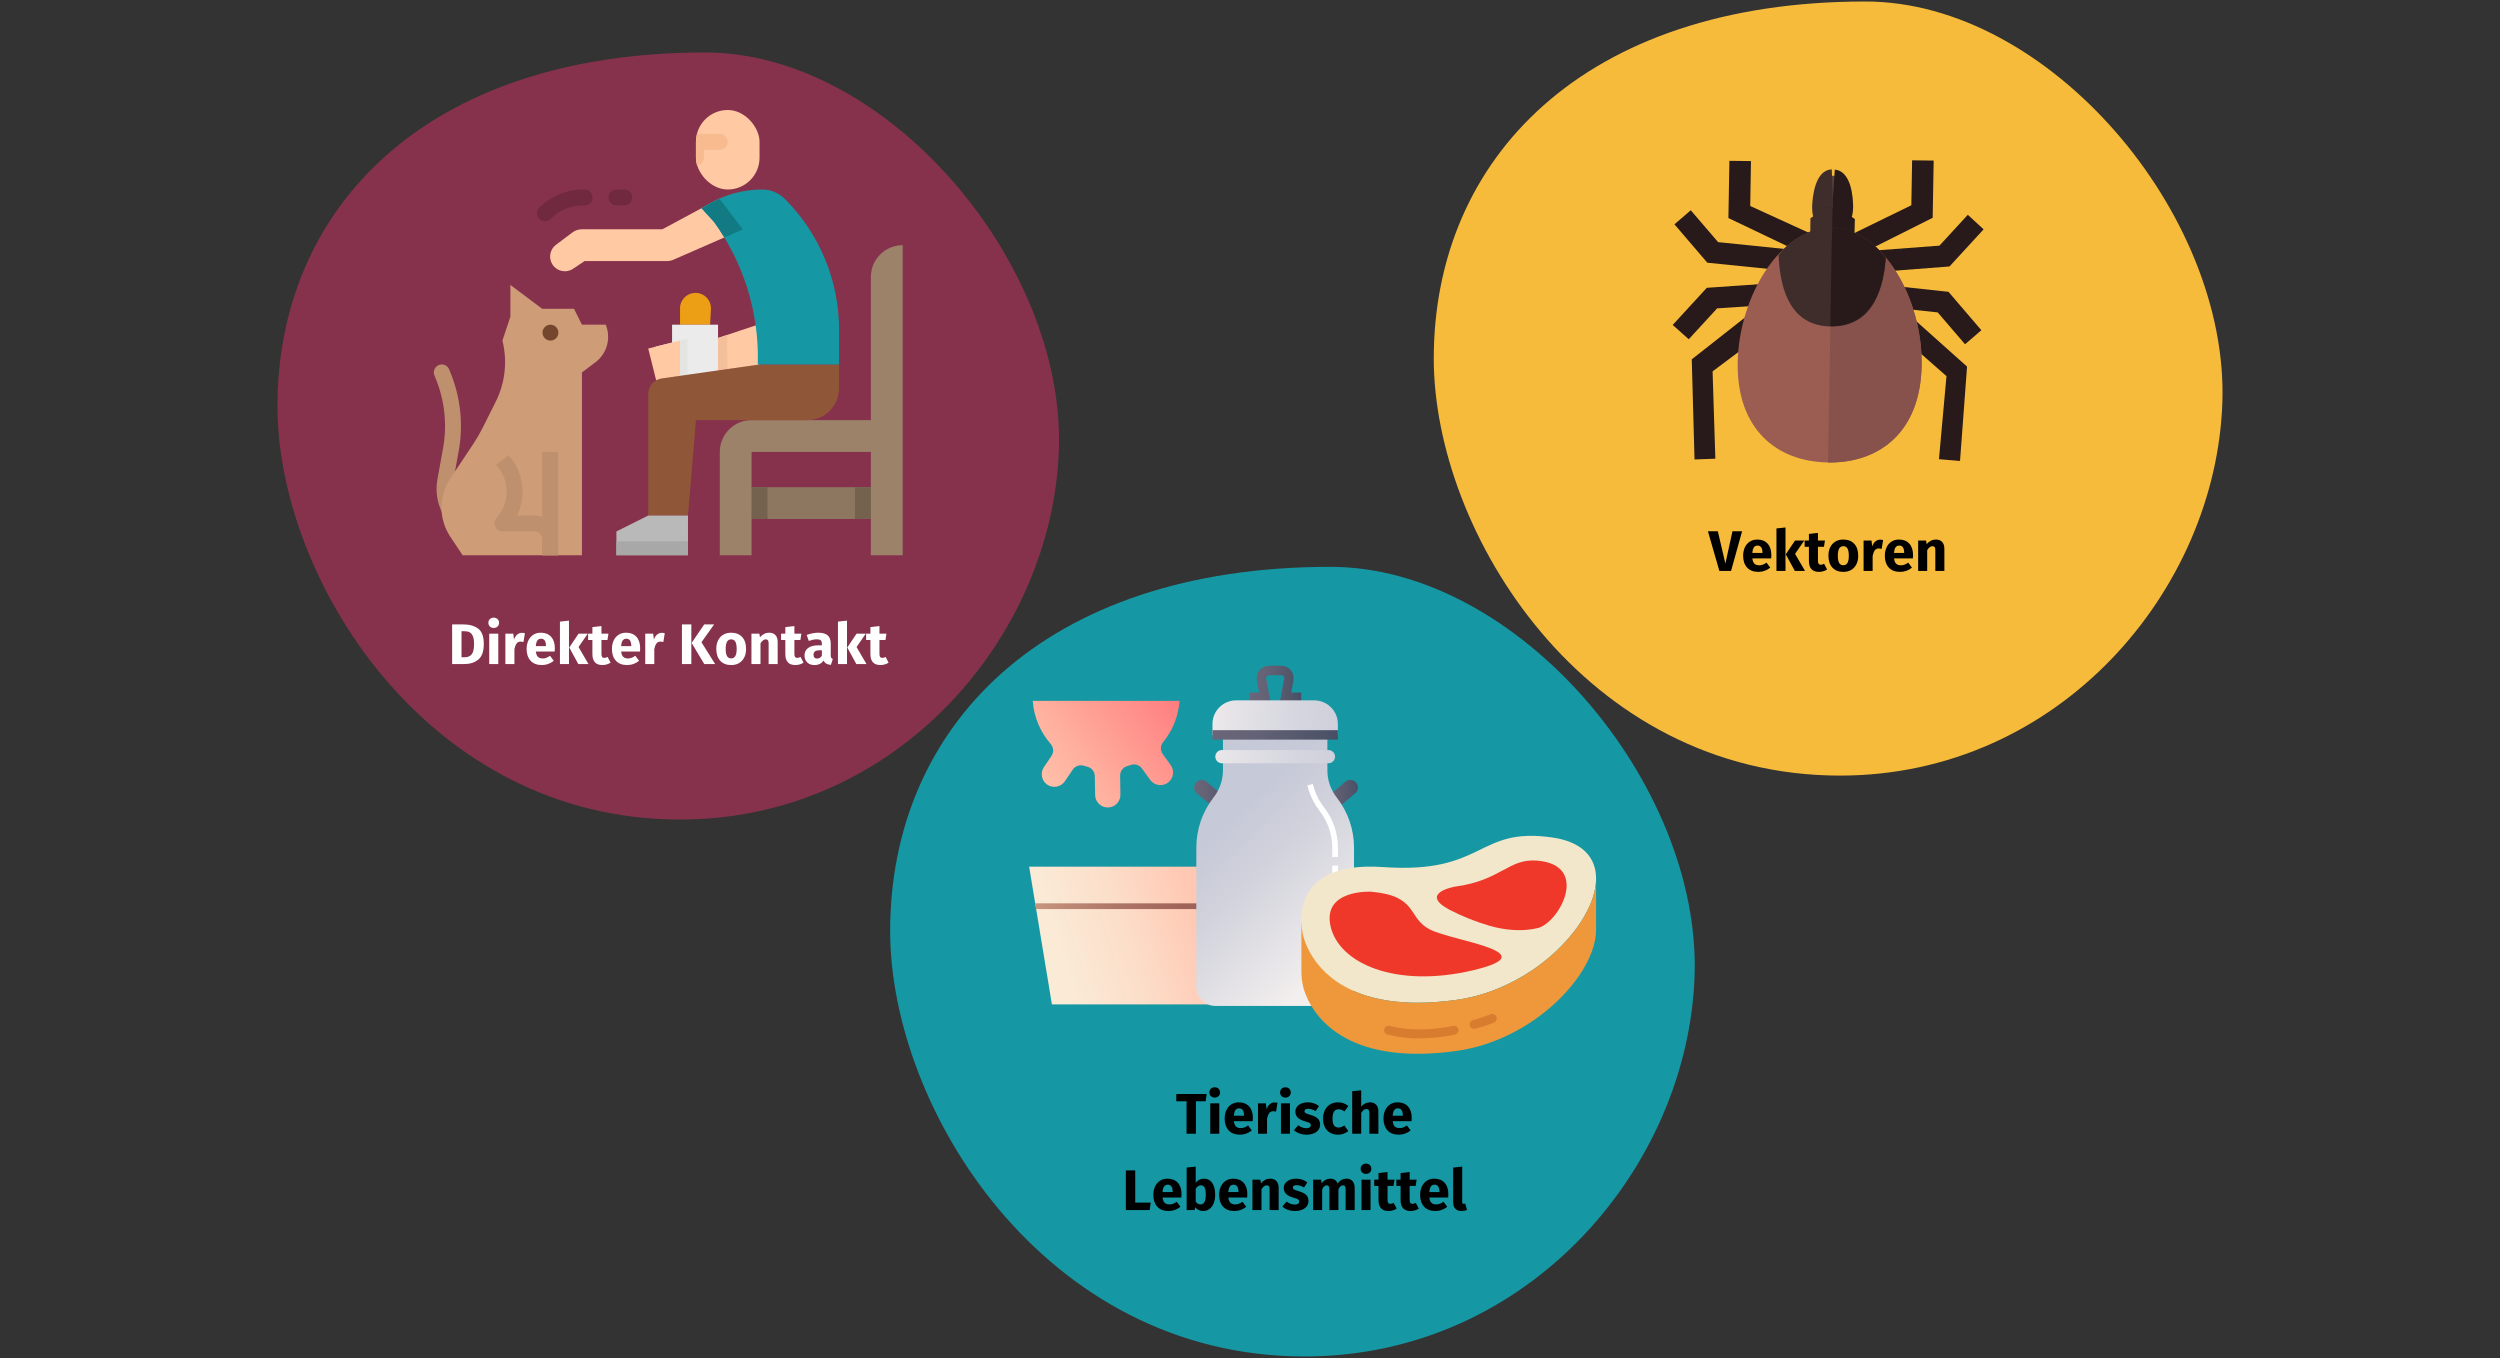 <?xml version="1.0" encoding="UTF-8"?>
<svg xmlns="http://www.w3.org/2000/svg" xmlns:xlink="http://www.w3.org/1999/xlink" width="786px" height="427px" viewBox="0 0 786 427" version="1.1">
  <rect x="0" y="0" width="786" height="427" fill="#333333" stroke="none"/>
  <title>zoonosen-uebertragungswege</title>
  <defs>
    <linearGradient x1="0.001%" y1="49.997%" x2="100.004%" y2="49.997%" id="linearGradient-1">
      <stop stop-color="#6B667A" offset="0%"></stop>
      <stop stop-color="#646276" offset="32.71%"></stop>
      <stop stop-color="#52566B" offset="79.16%"></stop>
      <stop stop-color="#474F65" offset="100%"></stop>
    </linearGradient>
    <linearGradient x1="0.002%" y1="50.002%" x2="100.003%" y2="50.002%" id="linearGradient-2">
      <stop stop-color="#6B667A" offset="0%"></stop>
      <stop stop-color="#646276" offset="32.71%"></stop>
      <stop stop-color="#52566B" offset="79.16%"></stop>
      <stop stop-color="#474F65" offset="100%"></stop>
    </linearGradient>
    <linearGradient x1="-1.701%" y1="69.863%" x2="118.239%" y2="4.533%" id="linearGradient-3">
      <stop stop-color="#FFC1A9" offset="0%"></stop>
      <stop stop-color="#FFB09F" offset="27.19%"></stop>
      <stop stop-color="#FF8584" offset="80.55%"></stop>
      <stop stop-color="#FF7479" offset="100%"></stop>
    </linearGradient>
    <linearGradient x1="-17.63%" y1="62.462%" x2="80.755%" y2="42.753%" id="linearGradient-4">
      <stop stop-color="#F9EEDA" offset="0.27%"></stop>
      <stop stop-color="#FAEAD6" offset="31.88%"></stop>
      <stop stop-color="#FCDEC9" offset="64.48%"></stop>
      <stop stop-color="#FFCAB5" offset="97.42%"></stop>
      <stop stop-color="#FFC8B3" offset="100%"></stop>
    </linearGradient>
    <linearGradient x1="96.473%" y1="49.994%" x2="-70.179%" y2="50.016%" id="linearGradient-5">
      <stop stop-color="#9C5E56" offset="0%"></stop>
      <stop stop-color="#A1645B" offset="14.11%"></stop>
      <stop stop-color="#AE7667" offset="33.56%"></stop>
      <stop stop-color="#C5937C" offset="56.14%"></stop>
      <stop stop-color="#E3BC99" offset="80.85%"></stop>
      <stop stop-color="#FFE0B3" offset="100%"></stop>
    </linearGradient>
    <linearGradient x1="0.002%" y1="50%" x2="100%" y2="50%" id="linearGradient-6">
      <stop stop-color="#6B667A" offset="0%"></stop>
      <stop stop-color="#646276" offset="32.71%"></stop>
      <stop stop-color="#52566B" offset="79.16%"></stop>
      <stop stop-color="#474F65" offset="100%"></stop>
    </linearGradient>
    <linearGradient x1="70.988%" y1="92.836%" x2="35.815%" y2="26.09%" id="linearGradient-7">
      <stop stop-color="#F3EFEE" offset="0%"></stop>
      <stop stop-color="#EDEAEB" offset="10.96%"></stop>
      <stop stop-color="#D1D2DC" offset="67.37%"></stop>
      <stop stop-color="#C6C9D7" offset="100%"></stop>
    </linearGradient>
    <linearGradient x1="-13.727%" y1="48.842%" x2="184.632%" y2="53.045%" id="linearGradient-8">
      <stop stop-color="#F3EFEE" offset="0%"></stop>
      <stop stop-color="#E8E5E8" offset="12.76%"></stop>
      <stop stop-color="#D5D6DF" offset="40.47%"></stop>
      <stop stop-color="#CACCD9" offset="69.13%"></stop>
      <stop stop-color="#C6C9D7" offset="100%"></stop>
    </linearGradient>
    <linearGradient x1="0%" y1="50%" x2="100%" y2="50%" id="linearGradient-9">
      <stop stop-color="#6B667A" offset="0%"></stop>
      <stop stop-color="#646276" offset="32.71%"></stop>
      <stop stop-color="#52566B" offset="79.16%"></stop>
      <stop stop-color="#474F65" offset="100%"></stop>
    </linearGradient>
    <linearGradient x1="-19.186%" y1="49.411%" x2="188.58%" y2="51.18%" id="linearGradient-10">
      <stop stop-color="#F3EFEE" offset="0%"></stop>
      <stop stop-color="#E8E5E8" offset="12.76%"></stop>
      <stop stop-color="#D5D6DF" offset="40.47%"></stop>
      <stop stop-color="#CACCD9" offset="69.13%"></stop>
      <stop stop-color="#C6C9D7" offset="100%"></stop>
    </linearGradient>
  </defs>
  <g id="Page-1" stroke="none" stroke-width="1" fill="none" fill-rule="evenodd">
    <g id="vorlage" transform="translate(-123, -93898)">
      <g id="zoonosen-uebertragungswege" transform="translate(123, 93898.471)">
        <rect id="Rectangle" x="0" y="0" width="786" height="426"></rect>
        <g id="Group-103" transform="translate(87.235, 0)" fill-rule="nonzero">
          <g id="Group" transform="translate(0, 16.031)">
            <path d="M126.57,241.16 C194.956,241.16 243.768,183.317 245.684,124.785 C247.599,66.253 191.78,0 134.462,0 C46.573,0 0,49.048 0,111.236 C0,165.329 46.937,241.16 126.57,241.16 Z" id="Oval-Copy-4" fill="#87324C"></path>
            <g id="hobbies-and-free-time" transform="translate(49.166, 18.08)">
              <polygon id="Path" fill="#FEC9A3" points="101.85 67.5 86.85 72.5 86.85 82.5 101.85 82.5 104.35 69.455"></polygon>
              <path d="M77.399,67.5 L77.399,62.363 C77.399,59.677 79.576,57.5 82.262,57.5 C83.598,57.5 84.875,58.049 85.794,59.02 C86.712,59.99 87.191,61.295 87.118,62.629 L86.85,67.5 L77.399,67.5 Z" id="Path" fill="#EC9E15"></path>
              <polygon id="Path" fill="#EBEBEB" points="74.899 67.5 89.35 67.5 89.35 85 74.899 85"></polygon>
              <polygon id="Path" fill="#E4E4E2" points="69.729 74.404 79.729 71.904 79.729 84.404 72.229 84.404"></polygon>
              <polygon id="Path" fill="#FEC9A3" points="67.399 75 77.399 72.5 77.399 85 69.899 85"></polygon>
              <polygon id="Path" fill="#F3C09B" points="89.38 82.5 92.262 82.5 92.204 70.716 89.38 71.657"></polygon>
              <polygon id="Path" fill="#8E7760" points="97.697 118.592 138.826 118.592 138.826 128.592 97.697 128.592"></polygon>
              <path d="M5.976,129.868 C5.166,129.869 4.407,129.478 3.937,128.82 C1.336,125.153 0.318,120.595 1.112,116.171 L2.885,106.427 C4.214,99.131 3.455,91.607 0.697,84.723 L0.18,83.429 C-0.333,82.147 0.29,80.691 1.572,80.178 C2.855,79.665 4.31,80.289 4.823,81.571 L5.341,82.865 C8.448,90.623 9.301,99.101 7.802,107.322 L6.029,117.065 C5.475,120.162 6.189,123.351 8.009,125.917 C8.553,126.679 8.625,127.68 8.197,128.512 C7.768,129.344 6.911,129.867 5.976,129.868 Z" id="Path" fill="#BE906E"></path>
              <path d="M24.062,55 L24.062,65 L21.562,72.5 C23.175,78.953 22.427,85.77 19.452,91.719 L15.405,99.812 C14.51,101.602 13.505,103.335 12.396,105 L5.177,115.83 C1.474,121.384 1.474,128.619 5.177,134.172 L9.062,140 L46.562,140 L46.562,82.5 L50.796,79.325 C54.239,76.742 55.644,72.246 54.282,68.162 L54.062,67.5 L46.562,67.5 L44.062,62.5 L34.062,62.5 L24.062,55 Z" id="Path" fill="#CE9C77"></path>
              <path d="M39.062,140 L34.062,140 L34.062,135 C34.06,133.62 32.942,132.501 31.562,132.5 L21.562,132.5 C20.614,132.5 19.748,131.965 19.324,131.118 C18.901,130.27 18.992,129.256 19.562,128.498 L20.484,127.269 C23.693,122.953 23.693,117.044 20.484,112.728 L19.562,111.502 L23.562,108.498 L24.484,109.728 C28.311,114.876 28.962,121.723 26.173,127.5 L31.562,127.5 C35.702,127.504 39.057,130.86 39.062,135 L39.062,140 Z" id="Path" fill="#BE906E"></path>
              <polygon id="Path" fill="#BE906E" points="34.062 107.5 39.062 107.5 39.062 140 34.062 140"></polygon>
              <circle id="Oval" fill="#75462E" cx="36.662" cy="69.999" r="2.5"></circle>
              <path d="M147.399,42.5 C141.876,42.5 137.399,46.977 137.399,52.5 L137.399,97.5 L99.899,97.5 C94.376,97.5 89.899,101.977 89.899,107.5 L89.899,140 L99.899,140 L99.899,107.5 L137.399,107.5 L137.399,140 L147.399,140 L147.399,42.5 Z" id="Path" fill="#9B8268"></path>
              <rect id="Rectangle" fill="#FEC9A3" x="82.399" y="0" width="20" height="25" rx="10"></rect>
              <path d="M127.399,80 L102.399,80 L71.692,84.387 C69.229,84.739 67.399,86.848 67.399,89.337 L67.399,127.5 L79.899,127.5 L82.399,97.5 L117.399,97.5 C122.922,97.5 127.399,93.023 127.399,87.5 L127.399,80 Z" id="Path" fill="#905638"></path>
              <polygon id="Path" fill="#B9B9B9" points="67.399 127.5 57.399 132.5 57.399 140 79.899 140 79.899 127.5"></polygon>
              <path d="M97.126,37.539 L75.308,47.081 C74.677,47.357 73.995,47.5 73.305,47.5 L47.399,47.5 L43.753,49.931 C41.625,51.35 38.749,50.774 37.33,48.646 C35.966,46.6 36.438,43.846 38.405,42.371 L43.566,38.5 C44.431,37.851 45.484,37.5 46.566,37.5 L71.85,37.5 L89.782,27.852 L97.126,37.539 Z" id="Path" fill="#FEC9A3"></path>
              <path d="M101.85,80 L101.864,79.378 C102.211,63.559 97.388,48.059 88.126,35.23 L84.149,30.865 L86.646,29.43 C91.694,26.527 97.414,25 103.237,25 C105.902,25 108.458,26.058 110.342,27.943 C121.263,38.864 127.399,53.677 127.399,69.123 L127.399,80 L101.85,80 Z" id="Path" fill="#1598A4"></path>
              <path d="M89.786,27.857 C89.755,27.871 89.726,27.885 89.695,27.898 L84.159,30.877 L88.126,35.23 C89.263,36.805 90.331,38.419 91.331,40.074 L97.126,37.54 L89.786,27.857 Z" id="Path" fill="#117A83"></path>
              <path d="M89.899,7.5 L82.752,7.5 C82.529,8.315 82.41,9.155 82.399,10 L82.399,15 C82.409,15.822 82.521,16.639 82.732,17.433 C83.963,17.281 84.89,16.24 84.899,15 L84.899,12.5 L89.899,12.5 C91.28,12.5 92.399,11.381 92.399,10 C92.399,8.619 91.28,7.5 89.899,7.5 L89.899,7.5 Z" id="Path" fill="#F7BB8F"></path>
              <path d="M34.899,35 C33.888,35 32.977,34.391 32.59,33.457 C32.203,32.523 32.417,31.447 33.132,30.733 C36.793,27.05 41.776,24.985 46.969,25 L47.399,25 C48.78,25 49.899,26.119 49.899,27.5 C49.899,28.881 48.78,30 47.399,30 L46.969,30 C43.103,29.99 39.393,31.526 36.667,34.267 C36.198,34.737 35.562,35.001 34.899,35 L34.899,35 Z" id="Path" fill="#70293F"></path>
              <path d="M59.899,30 L57.399,30 C56.018,30 54.899,28.881 54.899,27.5 C54.899,26.119 56.018,25 57.399,25 L59.899,25 C61.28,25 62.399,26.119 62.399,27.5 C62.399,28.881 61.28,30 59.899,30 Z" id="Path" fill="#70293F"></path>
              <polygon id="Path" fill="#74624F" points="99.899 118.592 104.899 118.592 104.899 128.592 99.899 128.592"></polygon>
              <polygon id="Path" fill="#74624F" points="132.399 118.592 137.399 118.592 137.399 128.592 132.399 128.592"></polygon>
              <polygon id="Path" fill="#A8A8A8" points="57.399 135.616 79.899 135.616 79.899 139.959 57.399 139.959"></polygon>
            </g>
            <path d="M58.66,192.285 C60.496,192.285 61.99,191.814 63.142,190.872 C64.294,189.93 64.87,188.301 64.87,185.985 C64.87,183.633 64.279,182.016 63.097,181.134 C61.915,180.252 60.346,179.811 58.39,179.811 L58.39,179.811 L54.916,179.811 L54.916,192.285 L58.66,192.285 Z M58.84,190.143 L57.868,190.143 L57.868,181.953 L58.804,181.953 C59.44,181.953 59.974,182.064 60.406,182.286 C60.838,182.508 61.18,182.913 61.432,183.501 C61.684,184.089 61.81,184.917 61.81,185.985 C61.81,187.545 61.558,188.628 61.054,189.234 C60.55,189.84 59.812,190.143 58.84,190.143 L58.84,190.143 Z M67.984,180.927 C68.476,180.927 68.881,180.774 69.199,180.468 C69.517,180.162 69.676,179.775 69.676,179.307 C69.676,178.839 69.517,178.452 69.199,178.146 C68.881,177.84 68.476,177.687 67.984,177.687 C67.492,177.687 67.09,177.84 66.778,178.146 C66.466,178.452 66.31,178.839 66.31,179.307 C66.31,179.775 66.466,180.162 66.778,180.468 C67.09,180.774 67.492,180.927 67.984,180.927 Z M69.424,192.285 L69.424,182.727 L66.58,182.727 L66.58,192.285 L69.424,192.285 Z M74.5,192.285 L74.5,187.551 C74.668,186.771 74.899,186.186 75.193,185.796 C75.487,185.406 75.916,185.211 76.48,185.211 C76.696,185.211 76.984,185.253 77.344,185.337 L77.344,185.337 L77.794,182.583 C77.506,182.499 77.188,182.457 76.84,182.457 C76.288,182.457 75.793,182.646 75.355,183.024 C74.917,183.402 74.59,183.921 74.374,184.581 L74.374,184.581 L74.14,182.727 L71.656,182.727 L71.656,192.285 L74.5,192.285 Z M83.14,192.591 C84.508,192.591 85.75,192.147 86.866,191.259 L86.866,191.259 L85.696,189.675 C85.276,189.963 84.886,190.176 84.526,190.314 C84.166,190.452 83.794,190.521 83.41,190.521 C82.774,190.521 82.276,190.359 81.916,190.035 C81.556,189.711 81.328,189.147 81.232,188.343 L81.232,188.343 L87.154,188.343 C87.19,188.055 87.208,187.713 87.208,187.317 C87.208,185.781 86.818,184.581 86.038,183.717 C85.258,182.853 84.178,182.421 82.798,182.421 C81.862,182.421 81.058,182.646 80.386,183.096 C79.714,183.546 79.204,184.158 78.856,184.932 C78.508,185.706 78.334,186.579 78.334,187.551 C78.334,189.087 78.748,190.311 79.576,191.223 C80.404,192.135 81.592,192.591 83.14,192.591 Z M84.418,186.633 L81.232,186.633 C81.292,185.805 81.457,185.211 81.727,184.851 C81.997,184.491 82.378,184.311 82.87,184.311 C83.878,184.311 84.394,185.043 84.418,186.507 L84.418,186.507 L84.418,186.633 Z M91.654,192.285 L91.654,178.623 L88.81,178.929 L88.81,192.285 L91.654,192.285 Z M97.792,192.285 L94.66,186.921 L97.558,182.727 L94.66,182.727 L91.744,187.065 L94.588,192.285 L97.792,192.285 Z M102.148,192.591 C102.604,192.591 103.063,192.525 103.525,192.393 C103.987,192.261 104.392,192.075 104.74,191.835 L104.74,191.835 L103.786,190.035 C103.426,190.239 103.084,190.341 102.76,190.341 C102.448,190.341 102.22,190.245 102.076,190.053 C101.932,189.861 101.86,189.543 101.86,189.099 L101.86,189.099 L101.86,184.707 L103.75,184.707 L104.056,182.727 L101.86,182.727 L101.86,180.333 L99.016,180.657 L99.016,182.727 L97.666,182.727 L97.666,184.707 L99.016,184.707 L99.016,189.135 C99.016,191.427 100.06,192.579 102.148,192.591 Z M109.96,192.591 C111.328,192.591 112.57,192.147 113.686,191.259 L113.686,191.259 L112.516,189.675 C112.096,189.963 111.706,190.176 111.346,190.314 C110.986,190.452 110.614,190.521 110.23,190.521 C109.594,190.521 109.096,190.359 108.736,190.035 C108.376,189.711 108.148,189.147 108.052,188.343 L108.052,188.343 L113.974,188.343 C114.01,188.055 114.028,187.713 114.028,187.317 C114.028,185.781 113.638,184.581 112.858,183.717 C112.078,182.853 110.998,182.421 109.618,182.421 C108.682,182.421 107.878,182.646 107.206,183.096 C106.534,183.546 106.024,184.158 105.676,184.932 C105.328,185.706 105.154,186.579 105.154,187.551 C105.154,189.087 105.568,190.311 106.396,191.223 C107.224,192.135 108.412,192.591 109.96,192.591 Z M111.238,186.633 L108.052,186.633 C108.112,185.805 108.277,185.211 108.547,184.851 C108.817,184.491 109.198,184.311 109.69,184.311 C110.698,184.311 111.214,185.043 111.238,186.507 L111.238,186.507 L111.238,186.633 Z M118.474,192.285 L118.474,187.551 C118.642,186.771 118.873,186.186 119.167,185.796 C119.461,185.406 119.89,185.211 120.454,185.211 C120.67,185.211 120.958,185.253 121.318,185.337 L121.318,185.337 L121.768,182.583 C121.48,182.499 121.162,182.457 120.814,182.457 C120.262,182.457 119.767,182.646 119.329,183.024 C118.891,183.402 118.564,183.921 118.348,184.581 L118.348,184.581 L118.114,182.727 L115.63,182.727 L115.63,192.285 L118.474,192.285 Z M130.12,192.285 L130.12,179.811 L127.168,179.811 L127.168,192.285 L130.12,192.285 Z M137.608,192.285 L133.306,185.409 L137.284,179.811 L134.17,179.811 L130.21,185.625 L134.188,192.285 L137.608,192.285 Z M142.648,192.591 C143.608,192.591 144.439,192.381 145.141,191.961 C145.843,191.541 146.383,190.95 146.761,190.188 C147.139,189.426 147.328,188.535 147.328,187.515 C147.328,185.907 146.914,184.656 146.086,183.762 C145.258,182.868 144.112,182.421 142.648,182.421 C141.688,182.421 140.857,182.631 140.155,183.051 C139.453,183.471 138.913,184.062 138.535,184.824 C138.157,185.586 137.968,186.477 137.968,187.497 C137.968,189.105 138.385,190.356 139.219,191.25 C140.053,192.144 141.196,192.591 142.648,192.591 Z M142.648,190.503 C142.06,190.503 141.625,190.263 141.343,189.783 C141.061,189.303 140.92,188.541 140.92,187.497 C140.92,186.477 141.064,185.724 141.352,185.238 C141.64,184.752 142.072,184.509 142.648,184.509 C143.236,184.509 143.671,184.749 143.953,185.229 C144.235,185.709 144.376,186.471 144.376,187.515 C144.376,188.535 144.232,189.288 143.944,189.774 C143.656,190.26 143.224,190.503 142.648,190.503 Z M151.864,192.285 L151.864,185.751 C152.392,184.923 152.944,184.509 153.52,184.509 C153.82,184.509 154.045,184.602 154.195,184.788 C154.345,184.974 154.42,185.307 154.42,185.787 L154.42,185.787 L154.42,192.285 L157.264,192.285 L157.264,185.301 C157.264,184.389 157.03,183.681 156.562,183.177 C156.094,182.673 155.446,182.421 154.618,182.421 C154.03,182.421 153.499,182.541 153.025,182.781 C152.551,183.021 152.11,183.381 151.702,183.861 L151.702,183.861 L151.504,182.727 L149.02,182.727 L149.02,192.285 L151.864,192.285 Z M162.808,192.591 C163.264,192.591 163.723,192.525 164.185,192.393 C164.647,192.261 165.052,192.075 165.4,191.835 L165.4,191.835 L164.446,190.035 C164.086,190.239 163.744,190.341 163.42,190.341 C163.108,190.341 162.88,190.245 162.736,190.053 C162.592,189.861 162.52,189.543 162.52,189.099 L162.52,189.099 L162.52,184.707 L164.41,184.707 L164.716,182.727 L162.52,182.727 L162.52,180.333 L159.676,180.657 L159.676,182.727 L158.326,182.727 L158.326,184.707 L159.676,184.707 L159.676,189.135 C159.676,191.427 160.72,192.579 162.808,192.591 Z M168.82,192.591 C170.116,192.591 171.076,192.111 171.7,191.151 C171.904,191.607 172.192,191.94 172.564,192.15 C172.936,192.36 173.416,192.489 174.004,192.537 L174.004,192.537 L174.598,190.683 C174.37,190.599 174.205,190.473 174.103,190.305 C174.001,190.137 173.95,189.873 173.95,189.513 L173.95,189.513 L173.95,185.805 C173.95,184.677 173.632,183.831 172.996,183.267 C172.36,182.703 171.358,182.421 169.99,182.421 C169.45,182.421 168.865,182.481 168.235,182.601 C167.605,182.721 166.99,182.895 166.39,183.123 L166.39,183.123 L167.038,184.995 C167.506,184.839 167.962,184.716 168.406,184.626 C168.85,184.536 169.228,184.491 169.54,184.491 C170.14,184.491 170.56,184.596 170.8,184.806 C171.04,185.016 171.16,185.403 171.16,185.967 L171.16,185.967 L171.16,186.381 L170.188,186.381 C168.736,186.381 167.626,186.657 166.858,187.209 C166.09,187.761 165.706,188.559 165.706,189.603 C165.706,190.491 165.988,191.211 166.552,191.763 C167.116,192.315 167.872,192.591 168.82,192.591 Z M169.648,190.557 C169.3,190.557 169.027,190.452 168.829,190.242 C168.631,190.032 168.532,189.735 168.532,189.351 C168.532,188.871 168.691,188.517 169.009,188.289 C169.327,188.061 169.81,187.947 170.458,187.947 L170.458,187.947 L171.16,187.947 L171.16,189.639 C170.8,190.251 170.296,190.557 169.648,190.557 Z M179.062,192.285 L179.062,178.623 L176.218,178.929 L176.218,192.285 L179.062,192.285 Z M185.2,192.285 L182.068,186.921 L184.966,182.727 L182.068,182.727 L179.152,187.065 L181.996,192.285 L185.2,192.285 Z M189.556,192.591 C190.012,192.591 190.471,192.525 190.933,192.393 C191.395,192.261 191.8,192.075 192.148,191.835 L192.148,191.835 L191.194,190.035 C190.834,190.239 190.492,190.341 190.168,190.341 C189.856,190.341 189.628,190.245 189.484,190.053 C189.34,189.861 189.268,189.543 189.268,189.099 L189.268,189.099 L189.268,184.707 L191.158,184.707 L191.464,182.727 L189.268,182.727 L189.268,180.333 L186.424,180.657 L186.424,182.727 L185.074,182.727 L185.074,184.707 L186.424,184.707 L186.424,189.135 C186.424,191.427 187.468,192.579 189.556,192.591 Z" id="DirekterKontakt" fill="#FFFFFF"></path>
          </g>
          <g id="Group" transform="translate(363.541, 0)">
            <path d="M127.732,243.374 C196.746,243.374 246.007,185 247.94,125.931 C249.873,66.863 193.54,0 135.697,0 C47,0 0,49.498 0,112.258 C0,166.847 47.368,243.374 127.732,243.374 Z" id="Oval-Copy-4-2" fill="#F7BB3C"></path>
            <g id="zecke" transform="translate(75.116, 49.934)">
              <path d="M50.812,26.905 L50.812,26.905 C49.707,26.905 49.234,26.037 49.234,24.932 L48.997,8.363 C48.997,7.259 49.47,4.813 50.496,4.813 L50.496,4.813 C51.601,4.813 52.074,7.259 52.153,8.363 L52.39,24.932 C52.39,25.958 51.916,26.826 50.812,26.905 Z" id="Path" fill="#56413F"></path>
              <polygon id="Path" fill="#281A1A" points="92.55 64.856 90.341 94.522 83.713 93.97 86.08 67.854 67.775 51.758 72.509 46.946"></polygon>
              <polygon id="Path" fill="#281A1A" points="32.033 51.758 12.545 66.355 13.413 93.812 6.864 94.049 5.996 62.568 27.378 45.762"></polygon>
              <polygon id="Path" fill="#281A1A" points="86.711 41.344 97.047 53.415 91.919 57.834 83.318 47.813 58.228 45.131 58.938 38.345"></polygon>
              <polygon id="Path" fill="#281A1A" points="40.87 44.736 13.965 46.551 5.05 56.256 0 51.758 10.73 40.081 40.318 38.03"></polygon>
              <polygon id="Path" fill="#281A1A" points="42.133 29.903 17.516 18.147 17.831 0.158 24.617 0.237 24.38 14.36 45.604 24.065"></polygon>
              <polygon id="Path" fill="#281A1A" points="40.397 35.189 10.888 32.191 0.552 20.12 5.681 15.701 14.281 25.721 41.186 28.483"></polygon>
              <polygon id="Path" fill="#281A1A" points="57.676 30.14 54.362 24.222 75.034 14.123 75.271 0 82.056 0.079 81.74 18.068"></polygon>
              <polygon id="Path" fill="#281A1A" points="59.254 35.505 58.702 28.72 83.871 26.826 92.787 17.121 97.757 21.698 87.027 33.375"></polygon>
              <path d="M56.729,14.123 C56.571,7.969 54.757,3.235 50.969,2.919 L49.549,24.38 C53.336,24.617 56.887,20.041 56.729,14.123 Z" id="Path" fill="#281A1A"></path>
              <path d="M50.733,24.38 L50.023,2.84 C46.157,2.998 44.263,7.653 43.868,13.808 C43.474,19.804 46.867,24.538 50.733,24.38 Z" id="Path" fill="#3F2D2B"></path>
              <path d="M78.269,64.54 C77.874,85.685 64.777,95.232 48.839,94.996 C32.901,94.759 20.12,84.739 20.435,63.593 C20.83,42.448 34.085,21.066 50.023,21.303 C65.96,21.54 78.584,43.395 78.269,64.54 L78.269,64.54 Z" id="Path" fill="#9B5D51"></path>
              <path d="M78.269,64.54 C78.663,43.474 66.039,21.619 50.102,21.303 L48.839,94.996 C64.777,95.232 77.874,85.607 78.269,64.54 Z" id="Path" fill="#87524B"></path>
              <polygon id="Path" fill="#281A1A" points="57.124 24.301 43.474 24.065 43.553 18.226 48.366 14.912 52.232 14.991 57.281 18.463"></polygon>
              <path d="M50.102,21.066 C44.736,20.987 37.872,23.907 33.296,29.745 C33.769,41.975 37.793,51.995 49.549,52.232 C61.542,52.469 66.118,42.922 66.986,30.771 C62.647,24.775 55.388,21.145 50.102,21.066 L50.102,21.066 Z" id="Path" fill="#3F2D2B"></path>
              <path d="M66.986,30.692 C62.647,24.696 55.388,21.145 50.102,21.066 L49.549,52.153 C61.069,52.39 66.118,42.922 66.986,30.692 L66.986,30.692 Z" id="Path" fill="#281A1A"></path>
              <polygon id="Path" fill="#3F2D2B" points="50.102 24.222 43.237 24.065 43.316 18.226 48.129 14.912 50.259 14.912"></polygon>
            </g>
            <path d="M93.466,179.026 L96.94,166.552 L93.916,166.552 L91.684,176.722 L89.308,166.552 L86.194,166.552 L89.794,179.026 L93.466,179.026 Z M102.07,179.332 C103.438,179.332 104.68,178.888 105.796,178 L105.796,178 L104.626,176.416 C104.206,176.704 103.816,176.917 103.456,177.055 C103.096,177.193 102.724,177.262 102.34,177.262 C101.704,177.262 101.206,177.1 100.846,176.776 C100.486,176.452 100.258,175.888 100.162,175.084 L100.162,175.084 L106.084,175.084 C106.12,174.796 106.138,174.454 106.138,174.058 C106.138,172.522 105.748,171.322 104.968,170.458 C104.188,169.594 103.108,169.162 101.728,169.162 C100.792,169.162 99.988,169.387 99.316,169.837 C98.644,170.287 98.134,170.899 97.786,171.673 C97.438,172.447 97.264,173.32 97.264,174.292 C97.264,175.828 97.678,177.052 98.506,177.964 C99.334,178.876 100.522,179.332 102.07,179.332 Z M103.348,173.374 L100.162,173.374 C100.222,172.546 100.387,171.952 100.657,171.592 C100.927,171.232 101.308,171.052 101.8,171.052 C102.808,171.052 103.324,171.784 103.348,173.248 L103.348,173.248 L103.348,173.374 Z M110.584,179.026 L110.584,165.364 L107.74,165.67 L107.74,179.026 L110.584,179.026 Z M116.722,179.026 L113.59,173.662 L116.488,169.468 L113.59,169.468 L110.674,173.806 L113.518,179.026 L116.722,179.026 Z M121.078,179.332 C121.534,179.332 121.993,179.266 122.455,179.134 C122.917,179.002 123.322,178.816 123.67,178.576 L123.67,178.576 L122.716,176.776 C122.356,176.98 122.014,177.082 121.69,177.082 C121.378,177.082 121.15,176.986 121.006,176.794 C120.862,176.602 120.79,176.284 120.79,175.84 L120.79,175.84 L120.79,171.448 L122.68,171.448 L122.986,169.468 L120.79,169.468 L120.79,167.074 L117.946,167.398 L117.946,169.468 L116.596,169.468 L116.596,171.448 L117.946,171.448 L117.946,175.876 C117.946,178.168 118.99,179.32 121.078,179.332 Z M128.764,179.332 C129.724,179.332 130.555,179.122 131.257,178.702 C131.959,178.282 132.499,177.691 132.877,176.929 C133.255,176.167 133.444,175.276 133.444,174.256 C133.444,172.648 133.03,171.397 132.202,170.503 C131.374,169.609 130.228,169.162 128.764,169.162 C127.804,169.162 126.973,169.372 126.271,169.792 C125.569,170.212 125.029,170.803 124.651,171.565 C124.273,172.327 124.084,173.218 124.084,174.238 C124.084,175.846 124.501,177.097 125.335,177.991 C126.169,178.885 127.312,179.332 128.764,179.332 Z M128.764,177.244 C128.176,177.244 127.741,177.004 127.459,176.524 C127.177,176.044 127.036,175.282 127.036,174.238 C127.036,173.218 127.18,172.465 127.468,171.979 C127.756,171.493 128.188,171.25 128.764,171.25 C129.352,171.25 129.787,171.49 130.069,171.97 C130.351,172.45 130.492,173.212 130.492,174.256 C130.492,175.276 130.348,176.029 130.06,176.515 C129.772,177.001 129.34,177.244 128.764,177.244 Z M137.98,179.026 L137.98,174.292 C138.148,173.512 138.379,172.927 138.673,172.537 C138.967,172.147 139.396,171.952 139.96,171.952 C140.176,171.952 140.464,171.994 140.824,172.078 L140.824,172.078 L141.274,169.324 C140.986,169.24 140.668,169.198 140.32,169.198 C139.768,169.198 139.273,169.387 138.835,169.765 C138.397,170.143 138.07,170.662 137.854,171.322 L137.854,171.322 L137.62,169.468 L135.136,169.468 L135.136,179.026 L137.98,179.026 Z M146.62,179.332 C147.988,179.332 149.23,178.888 150.346,178 L150.346,178 L149.176,176.416 C148.756,176.704 148.366,176.917 148.006,177.055 C147.646,177.193 147.274,177.262 146.89,177.262 C146.254,177.262 145.756,177.1 145.396,176.776 C145.036,176.452 144.808,175.888 144.712,175.084 L144.712,175.084 L150.634,175.084 C150.67,174.796 150.688,174.454 150.688,174.058 C150.688,172.522 150.298,171.322 149.518,170.458 C148.738,169.594 147.658,169.162 146.278,169.162 C145.342,169.162 144.538,169.387 143.866,169.837 C143.194,170.287 142.684,170.899 142.336,171.673 C141.988,172.447 141.814,173.32 141.814,174.292 C141.814,175.828 142.228,177.052 143.056,177.964 C143.884,178.876 145.072,179.332 146.62,179.332 Z M147.898,173.374 L144.712,173.374 C144.772,172.546 144.937,171.952 145.207,171.592 C145.477,171.232 145.858,171.052 146.35,171.052 C147.358,171.052 147.874,171.784 147.898,173.248 L147.898,173.248 L147.898,173.374 Z M155.134,179.026 L155.134,172.492 C155.662,171.664 156.214,171.25 156.79,171.25 C157.09,171.25 157.315,171.343 157.465,171.529 C157.615,171.715 157.69,172.048 157.69,172.528 L157.69,172.528 L157.69,179.026 L160.534,179.026 L160.534,172.042 C160.534,171.13 160.3,170.422 159.832,169.918 C159.364,169.414 158.716,169.162 157.888,169.162 C157.3,169.162 156.769,169.282 156.295,169.522 C155.821,169.762 155.38,170.122 154.972,170.602 L154.972,170.602 L154.774,169.468 L152.29,169.468 L152.29,179.026 L155.134,179.026 Z" id="Vektoren" fill="#000000"></path>
          </g>
          <g id="Group" transform="translate(192.631, 177.743)">
            <path d="M130.295,248.257 C200.694,248.257 250.942,188.712 252.914,128.457 C254.886,68.203 197.423,0 138.419,0 C47.943,0 0,50.492 0,114.51 C0,170.194 48.318,248.257 130.295,248.257 Z" id="Oval-Copy-4-4" fill="#1598A4"></path>
            <g id="dairy-products" transform="translate(43.694, 31.1)">
              <path d="M94.076,46.523 C93.402,46.523 92.733,46.238 92.262,45.685 C91.41,44.684 91.531,43.182 92.532,42.33 L99.449,36.443 C100.45,35.591 101.952,35.712 102.804,36.713 C103.656,37.714 103.535,39.217 102.534,40.068 L95.617,45.955 C95.17,46.336 94.621,46.523 94.076,46.523 Z" id="Path" fill="url(#linearGradient-1)"></path>
              <path d="M61.173,46.522 C60.627,46.522 60.079,46.336 59.631,45.954 L52.715,40.068 C51.714,39.216 51.593,37.714 52.445,36.713 C53.297,35.712 54.799,35.591 55.801,36.443 L62.716,42.329 C63.717,43.182 63.838,44.684 62.986,45.685 C62.516,46.238 61.846,46.522 61.173,46.522 Z" id="Path" fill="url(#linearGradient-2)"></path>
              <path d="M7.011,28.374 C7.803,27.204 7.709,25.647 6.78,24.583 L6.801,24.605 C3.583,20.932 1.508,16.231 1.137,11.043 L47.292,11.043 C46.942,15.954 45.053,20.449 42.1,24.044 L42.114,24.029 C41.226,25.113 41.205,26.668 42.027,27.803 L44.504,31.22 C45.787,32.99 45.388,35.488 43.619,36.771 C41.848,38.055 39.35,37.656 38.067,35.886 L35.472,32.305 C34.668,31.196 33.229,30.73 31.938,31.187 C31.906,31.198 31.873,31.207 31.841,31.218 C31.53,31.327 31.216,31.429 30.899,31.524 L30.899,31.524 C30.867,31.534 30.835,31.546 30.802,31.556 C29.472,31.95 28.578,33.198 28.601,34.586 L28.698,40.524 C28.733,42.71 26.974,44.527 24.788,44.563 C22.602,44.599 20.785,42.84 20.749,40.654 L20.652,34.716 C20.629,33.328 19.695,32.11 18.352,31.759 C18.319,31.751 18.287,31.74 18.254,31.731 L18.254,31.731 C17.935,31.646 17.617,31.554 17.303,31.456 L17.303,31.456 C17.271,31.446 17.238,31.438 17.206,31.428 C15.9,31.013 14.478,31.526 13.71,32.661 L11.233,36.324 C10.008,38.136 7.525,38.616 5.713,37.391 C3.902,36.166 3.422,33.683 4.647,31.872 L7.011,28.374 Z" id="Path" fill="url(#linearGradient-3)"></path>
              <polygon id="Path" fill="url(#linearGradient-4)" points="58.876 106.465 7.162 106.465 2.95102004e-14 63.171 66.038 63.171"></polygon>
              <polygon id="Path" fill="url(#linearGradient-5)" points="63.983 76.487 2.203 76.487 1.907 74.702 63.983 74.702"></polygon>
              <path d="M85.545,11.383 L78.82,11.383 L80.196,4.041 C80.238,3.678 80.072,3.425 79.967,3.305 C79.861,3.182 79.624,2.975 79.244,2.975 L75.463,2.975 C75.084,2.975 74.848,3.182 74.741,3.304 C74.636,3.425 74.471,3.678 74.513,4.041 L75.888,11.383 L69.255,11.383 L69.255,8.408 L72.304,8.408 L71.57,4.484 C71.41,3.356 71.747,2.215 72.494,1.354 C73.241,0.494 74.324,0 75.464,0 L79.245,0 C80.385,0 81.467,0.494 82.214,1.354 C82.961,2.215 83.298,3.356 83.138,4.484 L83.127,4.549 L82.404,8.409 L85.545,8.409 L85.545,11.383 Z" id="Path" fill="url(#linearGradient-6)"></path>
              <path d="M93.768,32.853 L93.768,18.617 L60.94,18.617 L60.94,32.814 C60.94,35.901 59.918,38.901 58.032,41.345 L57.886,41.535 C54.435,46.008 52.564,51.499 52.564,57.149 L52.564,100.971 C52.564,104.27 55.238,106.945 58.537,106.945 L96.171,106.945 C99.47,106.945 102.145,104.27 102.145,100.971 L102.145,57.188 C102.145,51.514 100.257,46.002 96.78,41.519 L96.7,41.415 C94.8,38.965 93.768,35.954 93.768,32.853 L93.768,32.853 Z" id="Path" fill="url(#linearGradient-7)"></path>
              <polygon id="Path" fill="#FFFFFF" points="95.302 62.86 97.087 62.86 97.087 67.278 95.302 67.278"></polygon>
              <path d="M97.087,60.1 L95.302,60.1 L95.302,57.188 C95.302,53.054 93.906,48.979 91.373,45.712 L91.293,45.609 C89.891,43.802 88.801,41.778 88.053,39.593 C87.93,39.237 87.816,38.869 87.711,38.5 L87.468,37.641 L89.186,37.155 L89.429,38.013 C89.524,38.351 89.629,38.688 89.741,39.015 C90.426,41.013 91.422,42.864 92.703,44.515 L92.783,44.618 C95.558,48.196 97.087,52.66 97.087,57.188 L97.087,60.1 Z" id="Path" fill="#FFFFFF"></path>
              <path d="M97.068,21.739 L57.641,21.739 L57.641,18.315 C57.641,14.208 60.97,10.879 65.077,10.879 L89.632,10.879 C93.739,10.879 97.068,14.208 97.068,18.315 L97.068,21.739 L97.068,21.739 Z" id="Path" fill="url(#linearGradient-8)"></path>
              <polygon id="Path" fill="url(#linearGradient-9)" points="57.641 20.251 97.068 20.251 97.068 23.226 57.641 23.226"></polygon>
              <path d="M94.092,30.662 L60.616,30.662 C59.466,30.662 58.533,29.73 58.533,28.58 C58.533,27.429 59.466,26.497 60.616,26.497 L94.092,26.497 C95.243,26.497 96.175,27.429 96.175,28.58 C96.175,29.73 95.243,30.662 94.092,30.662 Z" id="Path" fill="url(#linearGradient-10)"></path>
            </g>
            <g id="meat" transform="translate(129.291, 84.572)">
              <path d="M0.678,31.886 C0.678,31.886 -6.487,7.561 25.759,9.823 C58.005,12.086 55.029,-2.976 78.961,0.532 C109.586,5.023 84.125,46.616 48.807,51.557 C13.633,56.477 3.135,40.234 0.678,31.886 Z" id="Path" fill="#F2E7CB"></path>
              <path d="M46.326,23.12 C36.894,17.939 48.31,15.973 48.31,15.973 C62.92,14.012 65.092,7.009 74.229,7.803 C90.359,9.211 81.639,26.234 74.935,28.803 C74.935,28.803 68.726,31.019 59.201,28.292 C54.75,26.996 50.437,25.264 46.326,23.12 L46.326,23.12 Z" id="Path" fill="#EF3829"></path>
              <path d="M21.868,17.562 C21.868,17.562 6.552,16.776 9.174,28.443 C11.795,40.11 29.622,47.955 53.738,42.32 C77.854,36.685 47.839,33.166 40.499,29.492 C33.158,25.818 36.937,18.895 21.868,17.562 Z" id="Path" fill="#EF3829"></path>
              <path d="M92.65,13.428 C92.65,27.505 73.05,48.165 48.808,51.557 C13.634,56.477 3.136,40.235 0.679,31.884 C0.217,30.096 -0.011,28.255 0.002,26.408 L0.002,42.356 C-0.02,44.241 0.207,46.121 0.68,47.946 C3.137,56.296 13.635,72.536 48.809,67.618 C73.01,64.233 92.584,43.636 92.65,29.562 C92.65,29.562 92.65,20.589 92.65,13.43 L92.65,13.428 Z" id="Path" fill="#EF983B"></path>
              <g id="Group" transform="translate(26.021, 56.007)" fill="#D87C30">
                <path d="M11.245,7.669 C7.784,7.731 4.331,7.322 0.981,6.452 C0.248,6.219 -0.162,5.44 0.061,4.704 C0.284,3.968 1.058,3.549 1.797,3.763 C1.877,3.787 10.147,6.207 21.687,3.734 C22.178,3.629 22.688,3.793 23.024,4.166 C23.36,4.538 23.472,5.062 23.318,5.539 C23.163,6.017 22.766,6.376 22.275,6.481 C18.651,7.264 14.953,7.662 11.245,7.669 L11.245,7.669 Z" id="Path"></path>
                <path d="M28.287,4.693 C27.581,4.693 26.985,4.17 26.893,3.471 C26.802,2.771 27.243,2.112 27.925,1.93 C29.79,1.438 31.623,0.835 33.416,0.125 C34.124,-0.195 34.956,0.12 35.276,0.827 C35.596,1.534 35.281,2.367 34.574,2.687 C32.642,3.461 30.663,4.115 28.65,4.646 C28.531,4.677 28.409,4.693 28.287,4.693 L28.287,4.693 Z" id="Path"></path>
              </g>
            </g>
            <path d="M96.133,178.224 L96.133,168.018 L99.211,168.018 L99.499,165.75 L89.959,165.75 L89.959,168.018 L93.181,168.018 L93.181,178.224 L96.133,178.224 Z M102.037,166.866 C102.529,166.866 102.934,166.713 103.252,166.407 C103.57,166.101 103.729,165.714 103.729,165.246 C103.729,164.778 103.57,164.391 103.252,164.085 C102.934,163.779 102.529,163.626 102.037,163.626 C101.545,163.626 101.143,163.779 100.831,164.085 C100.519,164.391 100.363,164.778 100.363,165.246 C100.363,165.714 100.519,166.101 100.831,166.407 C101.143,166.713 101.545,166.866 102.037,166.866 Z M103.477,178.224 L103.477,168.666 L100.633,168.666 L100.633,178.224 L103.477,178.224 Z M109.975,178.53 C111.343,178.53 112.585,178.086 113.701,177.198 L113.701,177.198 L112.531,175.614 C112.111,175.902 111.721,176.115 111.361,176.253 C111.001,176.391 110.629,176.46 110.245,176.46 C109.609,176.46 109.111,176.298 108.751,175.974 C108.391,175.65 108.163,175.086 108.067,174.282 L108.067,174.282 L113.989,174.282 C114.025,173.994 114.043,173.652 114.043,173.256 C114.043,171.72 113.653,170.52 112.873,169.656 C112.093,168.792 111.013,168.36 109.633,168.36 C108.697,168.36 107.893,168.585 107.221,169.035 C106.549,169.485 106.039,170.097 105.691,170.871 C105.343,171.645 105.169,172.518 105.169,173.49 C105.169,175.026 105.583,176.25 106.411,177.162 C107.239,178.074 108.427,178.53 109.975,178.53 Z M111.253,172.572 L108.067,172.572 C108.127,171.744 108.292,171.15 108.562,170.79 C108.832,170.43 109.213,170.25 109.705,170.25 C110.713,170.25 111.229,170.982 111.253,172.446 L111.253,172.446 L111.253,172.572 Z M118.489,178.224 L118.489,173.49 C118.657,172.71 118.888,172.125 119.182,171.735 C119.476,171.345 119.905,171.15 120.469,171.15 C120.685,171.15 120.973,171.192 121.333,171.276 L121.333,171.276 L121.783,168.522 C121.495,168.438 121.177,168.396 120.829,168.396 C120.277,168.396 119.782,168.585 119.344,168.963 C118.906,169.341 118.579,169.86 118.363,170.52 L118.363,170.52 L118.129,168.666 L115.645,168.666 L115.645,178.224 L118.489,178.224 Z M124.267,166.866 C124.759,166.866 125.164,166.713 125.482,166.407 C125.8,166.101 125.959,165.714 125.959,165.246 C125.959,164.778 125.8,164.391 125.482,164.085 C125.164,163.779 124.759,163.626 124.267,163.626 C123.775,163.626 123.373,163.779 123.061,164.085 C122.749,164.391 122.593,164.778 122.593,165.246 C122.593,165.714 122.749,166.101 123.061,166.407 C123.373,166.713 123.775,166.866 124.267,166.866 Z M125.707,178.224 L125.707,168.666 L122.863,168.666 L122.863,178.224 L125.707,178.224 Z M130.927,178.53 C131.719,178.53 132.439,178.404 133.087,178.152 C133.735,177.9 134.245,177.537 134.617,177.063 C134.989,176.589 135.175,176.028 135.175,175.38 C135.175,174.564 134.932,173.925 134.446,173.463 C133.96,173.001 133.219,172.626 132.223,172.338 C131.647,172.17 131.221,172.026 130.945,171.906 C130.669,171.786 130.486,171.669 130.396,171.555 C130.306,171.441 130.261,171.294 130.261,171.114 C130.261,170.886 130.36,170.709 130.558,170.583 C130.756,170.457 131.041,170.394 131.413,170.394 C132.205,170.394 132.991,170.64 133.771,171.132 L133.771,171.132 L134.815,169.53 C134.359,169.158 133.831,168.87 133.231,168.666 C132.631,168.462 131.989,168.36 131.305,168.36 C130.525,168.36 129.838,168.489 129.244,168.747 C128.65,169.005 128.194,169.353 127.876,169.791 C127.558,170.229 127.399,170.724 127.399,171.276 C127.399,172.008 127.633,172.62 128.101,173.112 C128.569,173.604 129.277,173.988 130.225,174.264 C130.825,174.432 131.263,174.573 131.539,174.687 C131.815,174.801 132.001,174.924 132.097,175.056 C132.193,175.188 132.241,175.368 132.241,175.596 C132.241,175.884 132.118,176.106 131.872,176.262 C131.626,176.418 131.287,176.496 130.855,176.496 C129.967,176.496 129.121,176.184 128.317,175.56 L128.317,175.56 L126.931,177.108 C127.411,177.552 127.996,177.9 128.686,178.152 C129.376,178.404 130.123,178.53 130.927,178.53 Z M140.827,178.53 C142.027,178.53 143.101,178.152 144.049,177.396 L144.049,177.396 L142.807,175.632 C142.435,175.86 142.117,176.025 141.853,176.127 C141.589,176.229 141.295,176.28 140.971,176.28 C140.359,176.28 139.891,176.07 139.567,175.65 C139.243,175.23 139.081,174.516 139.081,173.508 C139.081,172.464 139.243,171.708 139.567,171.24 C139.891,170.772 140.371,170.538 141.007,170.538 C141.619,170.538 142.225,170.766 142.825,171.222 L142.825,171.222 L144.049,169.53 C143.581,169.134 143.083,168.84 142.555,168.648 C142.027,168.456 141.433,168.36 140.773,168.36 C139.837,168.36 139.015,168.579 138.307,169.017 C137.599,169.455 137.053,170.064 136.669,170.844 C136.285,171.624 136.093,172.518 136.093,173.526 C136.093,174.534 136.285,175.413 136.669,176.163 C137.053,176.913 137.599,177.495 138.307,177.909 C139.015,178.323 139.855,178.53 140.827,178.53 Z M148.099,178.224 L148.099,171.672 C148.627,170.856 149.179,170.448 149.755,170.448 C150.043,170.448 150.265,170.541 150.421,170.727 C150.577,170.913 150.655,171.246 150.655,171.726 L150.655,171.726 L150.655,178.224 L153.499,178.224 L153.499,171.24 C153.499,170.328 153.265,169.62 152.797,169.116 C152.329,168.612 151.681,168.36 150.853,168.36 C150.301,168.36 149.803,168.471 149.359,168.693 C148.915,168.915 148.495,169.248 148.099,169.692 L148.099,169.692 L148.099,164.58 L145.255,164.868 L145.255,178.224 L148.099,178.224 Z M159.907,178.53 C161.275,178.53 162.517,178.086 163.633,177.198 L163.633,177.198 L162.463,175.614 C162.043,175.902 161.653,176.115 161.293,176.253 C160.933,176.391 160.561,176.46 160.177,176.46 C159.541,176.46 159.043,176.298 158.683,175.974 C158.323,175.65 158.095,175.086 157.999,174.282 L157.999,174.282 L163.921,174.282 C163.957,173.994 163.975,173.652 163.975,173.256 C163.975,171.72 163.585,170.52 162.805,169.656 C162.025,168.792 160.945,168.36 159.565,168.36 C158.629,168.36 157.825,168.585 157.153,169.035 C156.481,169.485 155.971,170.097 155.623,170.871 C155.275,171.645 155.101,172.518 155.101,173.49 C155.101,175.026 155.515,176.25 156.343,177.162 C157.171,178.074 158.359,178.53 159.907,178.53 Z M161.185,172.572 L157.999,172.572 C158.059,171.744 158.224,171.15 158.494,170.79 C158.764,170.43 159.145,170.25 159.637,170.25 C160.645,170.25 161.161,170.982 161.185,172.446 L161.185,172.446 L161.185,172.572 Z M81.607,202.224 L81.913,199.884 L77.053,199.884 L77.053,189.75 L74.101,189.75 L74.101,202.224 L81.607,202.224 Z M87.547,202.53 C88.915,202.53 90.157,202.086 91.273,201.198 L91.273,201.198 L90.103,199.614 C89.683,199.902 89.293,200.115 88.933,200.253 C88.573,200.391 88.201,200.46 87.817,200.46 C87.181,200.46 86.683,200.298 86.323,199.974 C85.963,199.65 85.735,199.086 85.639,198.282 L85.639,198.282 L91.561,198.282 C91.597,197.994 91.615,197.652 91.615,197.256 C91.615,195.72 91.225,194.52 90.445,193.656 C89.665,192.792 88.585,192.36 87.205,192.36 C86.269,192.36 85.465,192.585 84.793,193.035 C84.121,193.485 83.611,194.097 83.263,194.871 C82.915,195.645 82.741,196.518 82.741,197.49 C82.741,199.026 83.155,200.25 83.983,201.162 C84.811,202.074 85.999,202.53 87.547,202.53 Z M88.825,196.572 L85.639,196.572 C85.699,195.744 85.864,195.15 86.134,194.79 C86.404,194.43 86.785,194.25 87.277,194.25 C88.285,194.25 88.801,194.982 88.825,196.446 L88.825,196.446 L88.825,196.572 Z M98.383,202.53 C99.163,202.53 99.838,202.314 100.408,201.882 C100.978,201.45 101.416,200.85 101.722,200.082 C102.028,199.314 102.181,198.438 102.181,197.454 C102.181,195.846 101.875,194.595 101.263,193.701 C100.651,192.807 99.775,192.36 98.635,192.36 C98.107,192.36 97.618,192.474 97.168,192.702 C96.718,192.93 96.349,193.242 96.061,193.638 L96.061,193.638 L96.061,188.562 L93.217,188.868 L93.217,202.224 L95.737,202.224 L95.881,201.306 C96.181,201.69 96.544,201.99 96.97,202.206 C97.396,202.422 97.867,202.53 98.383,202.53 Z M97.555,200.46 C97.255,200.46 96.976,200.379 96.718,200.217 C96.46,200.055 96.241,199.83 96.061,199.542 L96.061,199.542 L96.061,195.564 C96.505,194.82 97.045,194.448 97.681,194.448 C98.185,194.448 98.569,194.664 98.833,195.096 C99.097,195.528 99.229,196.314 99.229,197.454 C99.229,199.458 98.671,200.46 97.555,200.46 Z M108.229,202.53 C109.597,202.53 110.839,202.086 111.955,201.198 L111.955,201.198 L110.785,199.614 C110.365,199.902 109.975,200.115 109.615,200.253 C109.255,200.391 108.883,200.46 108.499,200.46 C107.863,200.46 107.365,200.298 107.005,199.974 C106.645,199.65 106.417,199.086 106.321,198.282 L106.321,198.282 L112.243,198.282 C112.279,197.994 112.297,197.652 112.297,197.256 C112.297,195.72 111.907,194.52 111.127,193.656 C110.347,192.792 109.267,192.36 107.887,192.36 C106.951,192.36 106.147,192.585 105.475,193.035 C104.803,193.485 104.293,194.097 103.945,194.871 C103.597,195.645 103.423,196.518 103.423,197.49 C103.423,199.026 103.837,200.25 104.665,201.162 C105.493,202.074 106.681,202.53 108.229,202.53 Z M109.507,196.572 L106.321,196.572 C106.381,195.744 106.546,195.15 106.816,194.79 C107.086,194.43 107.467,194.25 107.959,194.25 C108.967,194.25 109.483,194.982 109.507,196.446 L109.507,196.446 L109.507,196.572 Z M116.743,202.224 L116.743,195.69 C117.271,194.862 117.823,194.448 118.399,194.448 C118.699,194.448 118.924,194.541 119.074,194.727 C119.224,194.913 119.299,195.246 119.299,195.726 L119.299,195.726 L119.299,202.224 L122.143,202.224 L122.143,195.24 C122.143,194.328 121.909,193.62 121.441,193.116 C120.973,192.612 120.325,192.36 119.497,192.36 C118.909,192.36 118.378,192.48 117.904,192.72 C117.43,192.96 116.989,193.32 116.581,193.8 L116.581,193.8 L116.383,192.666 L113.899,192.666 L113.899,202.224 L116.743,202.224 Z M127.273,202.53 C128.065,202.53 128.785,202.404 129.433,202.152 C130.081,201.9 130.591,201.537 130.963,201.063 C131.335,200.589 131.521,200.028 131.521,199.38 C131.521,198.564 131.278,197.925 130.792,197.463 C130.306,197.001 129.565,196.626 128.569,196.338 C127.993,196.17 127.567,196.026 127.291,195.906 C127.015,195.786 126.832,195.669 126.742,195.555 C126.652,195.441 126.607,195.294 126.607,195.114 C126.607,194.886 126.706,194.709 126.904,194.583 C127.102,194.457 127.387,194.394 127.759,194.394 C128.551,194.394 129.337,194.64 130.117,195.132 L130.117,195.132 L131.161,193.53 C130.705,193.158 130.177,192.87 129.577,192.666 C128.977,192.462 128.335,192.36 127.651,192.36 C126.871,192.36 126.184,192.489 125.59,192.747 C124.996,193.005 124.54,193.353 124.222,193.791 C123.904,194.229 123.745,194.724 123.745,195.276 C123.745,196.008 123.979,196.62 124.447,197.112 C124.915,197.604 125.623,197.988 126.571,198.264 C127.171,198.432 127.609,198.573 127.885,198.687 C128.161,198.801 128.347,198.924 128.443,199.056 C128.539,199.188 128.587,199.368 128.587,199.596 C128.587,199.884 128.464,200.106 128.218,200.262 C127.972,200.418 127.633,200.496 127.201,200.496 C126.313,200.496 125.467,200.184 124.663,199.56 L124.663,199.56 L123.277,201.108 C123.757,201.552 124.342,201.9 125.032,202.152 C125.722,202.404 126.469,202.53 127.273,202.53 Z M135.823,202.224 L135.823,195.69 C136.039,195.282 136.264,194.973 136.498,194.763 C136.732,194.553 136.993,194.448 137.281,194.448 C137.821,194.448 138.091,194.874 138.091,195.726 L138.091,195.726 L138.091,202.224 L140.935,202.224 L140.935,195.69 C141.151,195.27 141.373,194.958 141.601,194.754 C141.829,194.55 142.093,194.448 142.393,194.448 C142.933,194.448 143.203,194.874 143.203,195.726 L143.203,195.726 L143.203,202.224 L146.047,202.224 L146.047,195.24 C146.047,194.34 145.819,193.635 145.363,193.125 C144.907,192.615 144.301,192.36 143.545,192.36 C142.945,192.36 142.414,192.483 141.952,192.729 C141.49,192.975 141.067,193.356 140.683,193.872 C140.503,193.392 140.218,193.02 139.828,192.756 C139.438,192.492 138.973,192.36 138.433,192.36 C137.857,192.36 137.344,192.477 136.894,192.711 C136.444,192.945 136.033,193.302 135.661,193.782 L135.661,193.782 L135.463,192.666 L132.979,192.666 L132.979,202.224 L135.823,202.224 Z M149.593,190.866 C150.085,190.866 150.49,190.713 150.808,190.407 C151.126,190.101 151.285,189.714 151.285,189.246 C151.285,188.778 151.126,188.391 150.808,188.085 C150.49,187.779 150.085,187.626 149.593,187.626 C149.101,187.626 148.699,187.779 148.387,188.085 C148.075,188.391 147.919,188.778 147.919,189.246 C147.919,189.714 148.075,190.101 148.387,190.407 C148.699,190.713 149.101,190.866 149.593,190.866 Z M151.033,202.224 L151.033,192.666 L148.189,192.666 L148.189,202.224 L151.033,202.224 Z M156.667,202.53 C157.123,202.53 157.582,202.464 158.044,202.332 C158.506,202.2 158.911,202.014 159.259,201.774 L159.259,201.774 L158.305,199.974 C157.945,200.178 157.603,200.28 157.279,200.28 C156.967,200.28 156.739,200.184 156.595,199.992 C156.451,199.8 156.379,199.482 156.379,199.038 L156.379,199.038 L156.379,194.646 L158.269,194.646 L158.575,192.666 L156.379,192.666 L156.379,190.272 L153.535,190.596 L153.535,192.666 L152.185,192.666 L152.185,194.646 L153.535,194.646 L153.535,199.074 C153.535,201.366 154.579,202.518 156.667,202.53 Z M163.615,202.53 C164.071,202.53 164.53,202.464 164.992,202.332 C165.454,202.2 165.859,202.014 166.207,201.774 L166.207,201.774 L165.253,199.974 C164.893,200.178 164.551,200.28 164.227,200.28 C163.915,200.28 163.687,200.184 163.543,199.992 C163.399,199.8 163.327,199.482 163.327,199.038 L163.327,199.038 L163.327,194.646 L165.217,194.646 L165.523,192.666 L163.327,192.666 L163.327,190.272 L160.483,190.596 L160.483,192.666 L159.133,192.666 L159.133,194.646 L160.483,194.646 L160.483,199.074 C160.483,201.366 161.527,202.518 163.615,202.53 Z M171.427,202.53 C172.795,202.53 174.037,202.086 175.153,201.198 L175.153,201.198 L173.983,199.614 C173.563,199.902 173.173,200.115 172.813,200.253 C172.453,200.391 172.081,200.46 171.697,200.46 C171.061,200.46 170.563,200.298 170.203,199.974 C169.843,199.65 169.615,199.086 169.519,198.282 L169.519,198.282 L175.441,198.282 C175.477,197.994 175.495,197.652 175.495,197.256 C175.495,195.72 175.105,194.52 174.325,193.656 C173.545,192.792 172.465,192.36 171.085,192.36 C170.149,192.36 169.345,192.585 168.673,193.035 C168.001,193.485 167.491,194.097 167.143,194.871 C166.795,195.645 166.621,196.518 166.621,197.49 C166.621,199.026 167.035,200.25 167.863,201.162 C168.691,202.074 169.879,202.53 171.427,202.53 Z M172.705,196.572 L169.519,196.572 C169.579,195.744 169.744,195.15 170.014,194.79 C170.284,194.43 170.665,194.25 171.157,194.25 C172.165,194.25 172.681,194.982 172.705,196.446 L172.705,196.446 L172.705,196.572 Z M179.635,202.53 C180.271,202.53 180.847,202.422 181.363,202.206 L181.363,202.206 L180.805,200.19 C180.661,200.25 180.505,200.28 180.337,200.28 C180.013,200.28 179.851,200.082 179.851,199.686 L179.851,199.686 L179.851,188.562 L177.007,188.868 L177.007,199.794 C177.007,200.67 177.238,201.345 177.7,201.819 C178.162,202.293 178.807,202.53 179.635,202.53 Z" id="TierischeLebensmittel" fill="#000000"></path>
          </g>
        </g>
      </g>
    </g>
  </g>
</svg>
